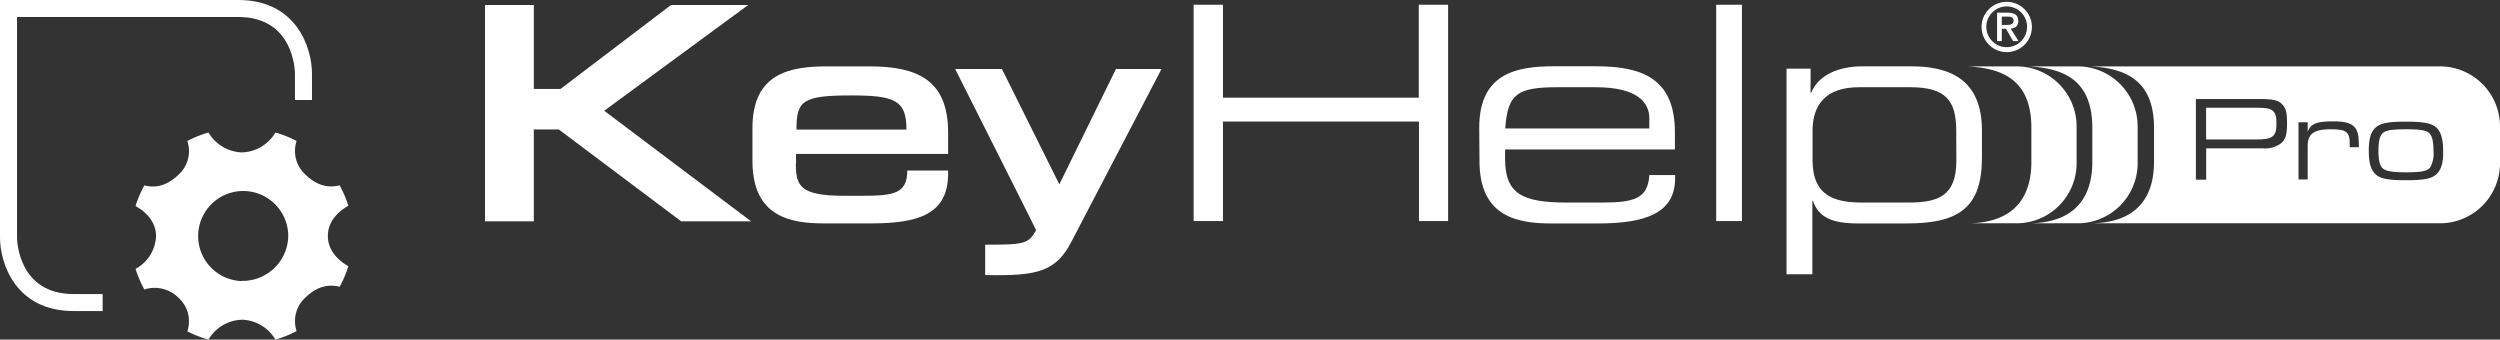 <svg xmlns="http://www.w3.org/2000/svg" width="530" height="72" viewBox="0 0 530 72"><rect x="0" y="0" width="530" height="72" fill="#333333" stroke="none"/><defs><style>.cls-1{fill:#fff;}</style></defs><g id="Ebene_1_Kopie" data-name="Ebene 1 Kopie"><polygon class="cls-1" points="102.82 46.92 113.17 46.92 113.17 27.44 118.46 27.44 144.41 46.92 159.23 46.92 128.09 23.48 158.62 1.06 142.25 1.06 118.84 18.85 113.17 18.85 113.17 1.06 102.82 1.06 102.82 46.92"/><path class="cls-1" d="M208.86,58.31c11,.22,15-.61,18.38-7.26l19-36.42h-9.66l-12,24.45L212.41,14.63H202.5l15.59,31,1.57,3.18c-1.65,2.88-2.42,3.07-10.8,3.07Z"/><path class="cls-1" d="M168.85,27.48c0-6.14,1.25-7.25,11.66-7.25,9.33,0,11.66,1.11,11.66,7.25Zm-.09,7.16v-2H201V28.07c0-11.53-7.05-14-16.84-14h-8.76c-7.75,0-15.88,1.33-15.88,13.05v7c0,11.91,8.13,13.24,15.24,13.24h9.91c10.17,0,16.33-2,16.33-10.56v-.64h-8.66c0,4.83-2.73,5.35-9.59,5.35H179c-9.53,0-10.28-2.17-10.28-6.9"/><path class="cls-1" d="M51.3,59.59A9.55,9.55,0,1,1,61.11,50a9.68,9.68,0,0,1-9.81,9.55M69.51,50c0-2.74,1.74-4.9,4.34-6.38A23.12,23.12,0,0,0,72,39.29c-2.93.74-5.29-.37-7.28-2.31a6.73,6.73,0,0,1-1.84-7.09,23.79,23.79,0,0,0-4.49-1.8,8.54,8.54,0,0,1-7.09,4.22,8.57,8.57,0,0,1-7.1-4.22,24.06,24.06,0,0,0-4.49,1.8A6.7,6.7,0,0,1,37.88,37c-2,1.94-4.36,3.05-7.28,2.31a23.15,23.15,0,0,0-1.86,4.37c2.61,1.48,4.34,3.64,4.34,6.38A8.25,8.25,0,0,1,28.74,57a23.15,23.15,0,0,0,1.86,4.37,7.15,7.15,0,0,1,7.28,1.79,6.69,6.69,0,0,1,1.83,7.08A24.09,24.09,0,0,0,44.2,72a8.54,8.54,0,0,1,7.1-4.22A8.51,8.51,0,0,1,58.39,72a23.82,23.82,0,0,0,4.49-1.81,6.71,6.71,0,0,1,1.84-7.08c2-1.94,4.35-3.06,7.28-2.31a23.12,23.12,0,0,0,1.85-4.37c-2.6-1.49-4.34-3.65-4.34-6.39"/><path class="cls-1" d="M15.61,62.34c-11.8,0-12-11.48-12-12V3.6H50.53c11.8,0,12,11.48,12,12v5.6h3.61v-5.6C66.14,10.18,62.88,0,50.53,0H0V50.38c0,5.38,3.26,15.56,15.61,15.56h6.15v-3.6Z"/><path class="cls-1" d="M424.38,5.28V3.52h1.23c.59,0,1.27.12,1.27.84s-.58.92-1.29.92Zm-1,3.42h1V6.11h.88l1.52,2.59h1.15l-1.66-2.63c.94-.1,1.61-.53,1.61-1.62,0-1.26-.79-1.76-2.27-1.76h-2.23Zm-2.28-3A4.32,4.32,0,1,1,425.42,10,4.31,4.31,0,0,1,421.1,5.7m-1,0A5.33,5.33,0,1,0,425.42.39a5.32,5.32,0,0,0-5.33,5.31"/><path class="cls-1" d="M378.75,58.14h5.47V42.56h.12c1.15,3.35,3.75,4.81,9.53,4.81h10.42c11.24,0,15.88-3.55,15.88-14v-5.7c0-11.14-7.24-13.61-15-13.61H394.82c-4.82,0-9.27,1.71-10.86,5.63h-.12V14.56h-5.09Zm36-24.07c0,7.47-3.82,8.87-10.17,8.87h-9.72c-5.78,0-10.6-1.27-10.6-9V27.8c0-5.57,2.73-9.31,9.91-9.31H405c7.68,0,9.72,3,9.72,9.25ZM363.83,46.86h5.46V1h-5.46ZM313.65,34.13c0,11.91,8.13,13.24,15.24,13.24h9.91c10.16,0,16.33-2.22,16.33-9.63v-.63h-5.47c-.31,4.94-3.11,5.83-10,5.83h-7.5c-9.52,0-13.08-1.9-13.08-9.25v-2h36V28.05c0-11.52-7.06-14-16.84-14h-8.76c-7.75,0-15.88,1.33-15.88,13Zm36-6.9H319.11c.51-7.35,2.54-8.74,11.18-8.74h8c8.9,0,11.37,3.29,11.37,6.59ZM253.05,46.86h6.22V25.77h41.55V46.86H307V1h-6.22v19.7H259.27V1h-6.22Z"/><path class="cls-1" d="M453.18,34.67V26.79a12.74,12.74,0,0,0-12.75-12.72H429.92c7.1.35,13.65,2.54,13.65,13v7.22c0,11.72-8.71,13.05-13.6,13.05h-.05v0h10.51A12.74,12.74,0,0,0,453.18,34.67Z"/><path class="cls-1" d="M478.62,22.84H467.69v6.73h10.52c3.62,0,4.4-.6,4.4-3.38S481.83,22.84,478.62,22.84Z"/><path class="cls-1" d="M440.24,34.67V26.79a12.74,12.74,0,0,0-12.76-12.72H417c7.09.35,13.65,2.54,13.65,13v7.22c0,11.72-8.71,13.05-13.6,13.05h0v0h10.5A12.74,12.74,0,0,0,440.24,34.67Z"/><path class="cls-1" d="M510.1,27.41c-3.3,0-4.5.24-5.15,1-.49.62-.72,1.73-.72,3.53,0,2,.28,3.16.91,3.75s2,.84,4.94.84c3.22,0,4.46-.25,5.1-1A6,6,0,0,0,515.9,32c0-2-.28-3.18-.92-3.79S513,27.41,510.1,27.41Z"/><path class="cls-1" d="M517.25,14.07H443c7.1.35,13.65,2.54,13.65,13v7.22c0,11.72-8.7,13.05-13.6,13.05h0v0h74.28A12.74,12.74,0,0,0,530,34.67V26.79A12.74,12.74,0,0,0,517.25,14.07ZM483.49,30.45a5.7,5.7,0,0,1-3.78,1h-12v6.64h-2.18V21h13.74c2.69,0,3.76.27,4.58,1.14s1,1.87,1,3.93C484.87,28.56,484.53,29.62,483.49,30.45Zm16.6.76h-1.95V30.5c0-2.54-.71-3.09-4-3.09-3.58,0-4.91.95-4.91,3.52v7.12h-1.95V25.92h1.95v2c.69-1.73,1.92-2.19,5.39-2.19,4.22,0,5.44,1.05,5.44,4.68ZM516.45,37c-1,.9-2.7,1.21-6.4,1.21s-5.35-.31-6.37-1.21-1.5-2.39-1.5-5,.45-4.1,1.5-5,2.66-1.21,6.37-1.21,5.38.32,6.4,1.21,1.5,2.44,1.5,5.12C518,34.59,517.5,36.07,516.45,37Z"/></g></svg>